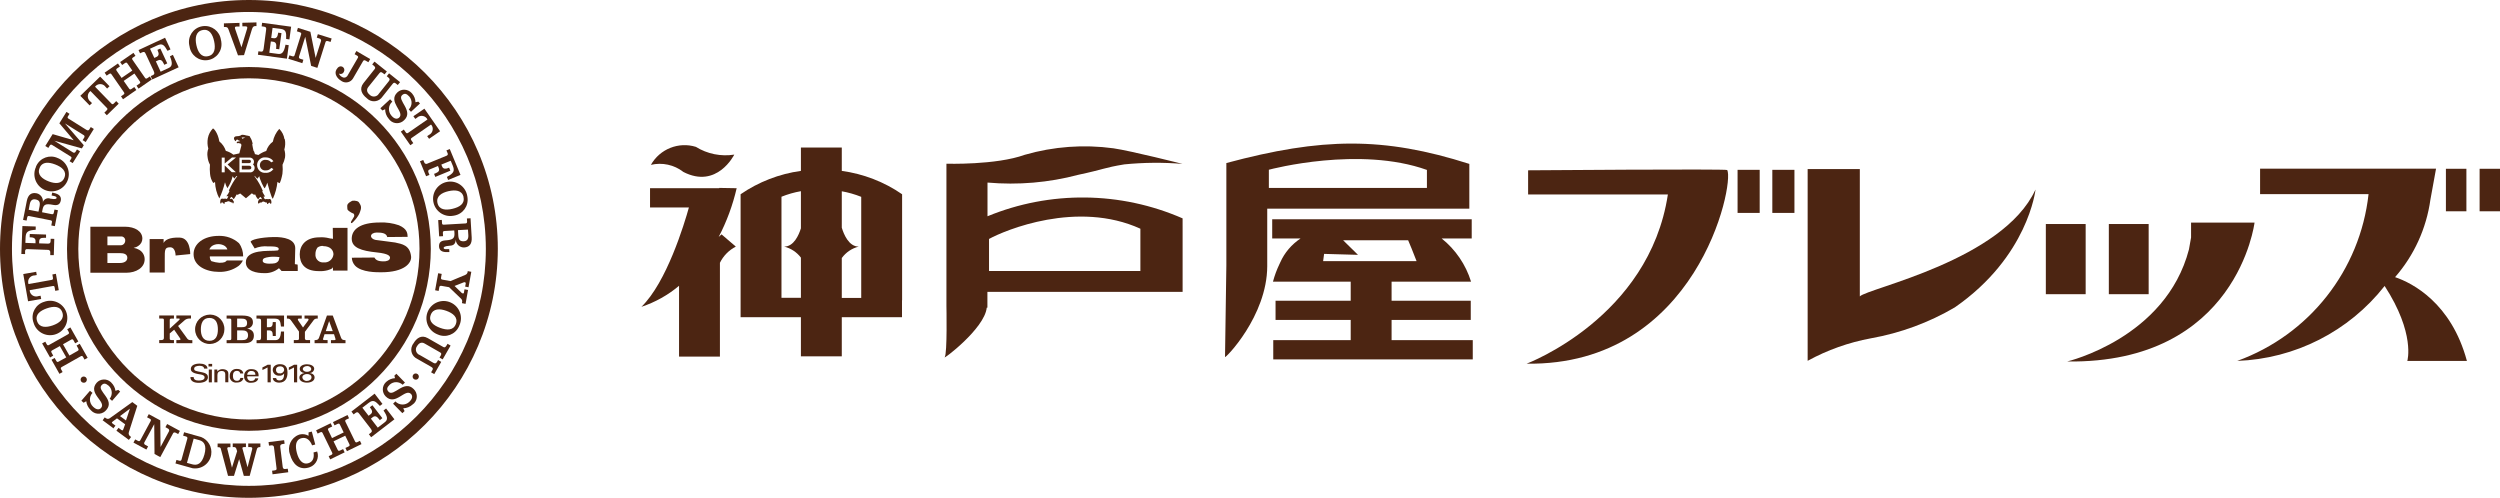 <?xml version="1.0" encoding="UTF-8"?><svg id="_レイヤー_2" xmlns="http://www.w3.org/2000/svg" viewBox="0 0 261.14 52"><defs><style>.cls-1{fill:#4c2512;}</style></defs><g id="_レイヤー_1-2"><g id="_03_神戸屋ブレッズ"><g id="_グループ_4931"><path id="_パス_1082" class="cls-1" d="M71.36,17.95c3.54,1.84,5.34-1.8,5.34-1.8-1.39,.22-2.82-.07-4.01-.81-1.81-.56-3.77,.23-4.7,1.88,1.18-.28,2.42-.01,3.38,.73"/><path id="_パス_1083" class="cls-1" d="M75.2,19.61l-.09,.05h-7.21v2.01h4.06c-.48,1.73-2.33,7.83-4.96,10.38,1.44-.48,2.77-1.22,3.93-2.2v7.4h4.27v-9.8c.36-.73,.94-1.32,1.66-1.69l-1.49-1.28-.3,.27c.84-1.61,1.47-3.32,1.88-5.09l-1.75-.03Z"/><path id="_パス_1084" class="cls-1" d="M87.93,17.85v-2.44h-4.27v2.44c-2.26,.31-4.42,1.15-6.3,2.44v11.46h0v1.38h6.3v4.09h4.27v-4.09h6.29v-1.76h.01v-10.52h0v-.56c-1.88-1.3-4.04-2.13-6.3-2.44m-4.27,6c-.22,.7-.74,1.91-1.75,1.91,.7,.17,1.32,.58,1.75,1.15v4.2h-2.03v-10.56c.65-.26,1.33-.46,2.03-.58v3.87Zm6.3,7.27h-2.03v-4.17c.43-.59,1.06-1.02,1.77-1.19-1.04,0-1.57-1.3-1.77-1.98v-3.8c.69,.12,1.37,.32,2.03,.58v10.57Z"/><path id="_パス_1085" class="cls-1" d="M123.53,23.56v-.75c-6.48-2.83-13.84-2.91-20.38-.22v-3.52c3.18,.28,6.39,.01,9.48-.81,2.77-.59,2.63-.73,4.81-1.09,2.02-.2,4.06-.22,6.08-.05,0,0-5.36-1.36-7.22-1.63-3.1-.42-6.25-.19-9.26,.68-3,1.09-8.18,.93-8.18,.93v1.51h0v13.35h0s.1,5-.18,5.35,4.17-2.97,4.39-5.17h.07v-1.65h20.39v-.16h0v-6.76h-.01Zm-4.43,4.75h-15.79v-3.35c1.67-.92,9.22-4.07,15.81-1.07v4.43Z"/><path id="_パス_1086" class="cls-1" d="M153.48,17.12c-8.98-2.86-15.39-2.77-25.38-.09v10.69s-.14,9.37-.14,9.57,4.4-4.27,4.41-9.48v-6.01h21.11v-4.68Zm-20.94,2.51v-1.9h0s0,0,0,0c.3-.08,9.49-2.49,16.51,.02h0v1.88h-16.51Z"/><path id="_パス_1087" class="cls-1" d="M132.53,17.74h0s0,0,0,0Z"/><path id="_パス_1088" class="cls-1" d="M145.36,35.53v-2.11h8.27v-2.01h-8.27v-1.99h8.3c-.55-1.78-1.62-3.35-3.07-4.51h3.14v-2.01h-20.84v2.01h2.96c-.93,.62-1.67,1.48-2.12,2.5l-.07,.15c-.29,.6-.52,1.22-.69,1.86h8.12v1.99h-7.85v2.01h7.85v2.11h-8.09v2.01h20.84v-2.01h-8.49Zm-7.15-8.26c.03-.21,.07-.58,.1-.75,.27,0,3.54,.1,3.54,.1l-1.55-1.52h6.79c.13,.29,.55,1.31,.88,2.18h-9.76Z"/><path id="_パス_1089" class="cls-1" d="M212.61,19.82c-3.41,7.39-17.49,10.27-18.34,11.14v-13.3h-5.45v20.03c2.06-1.13,4.29-1.92,6.6-2.35,3.09-.55,6.06-1.64,8.77-3.23,7.67-5.31,8.43-12.29,8.43-12.29"/><path id="_パス_1090" class="cls-1" d="M159.62,17.8v2.51h14.6c-1.96,12.9-14.76,17.68-14.76,17.68,17.79,.24,21.74-18.75,20.96-20.23-.07-.13-20.8,.03-20.8,.03"/><rect id="_長方形_2143" class="cls-1" x="181.5" y="17.74" width="2.31" height="4.5"/><rect id="_長方形_2144" class="cls-1" x="185.13" y="17.74" width="2.31" height="4.5"/><path id="_パス_1091" class="cls-1" d="M228.87,23.25v1.56l-.22,1.24c-2.42,9.29-12.73,11.71-12.73,11.71,17.79,.24,19.58-14.51,19.58-14.51h-6.63Z"/><rect id="_長方形_2145" class="cls-1" x="213.7" y="23.4" width="4.16" height="7.33"/><rect id="_長方形_2146" class="cls-1" x="220.28" y="23.4" width="4.16" height="7.33"/><path id="_パス_1092" class="cls-1" d="M257.68,37.69c-1.63-6.04-5.69-8.13-7.5-8.74,1.99-2.28,3.27-5.09,3.69-8.09l.59-3.24h-18.38v2.66h11.33c-.88,7.95-6.2,14.7-13.72,17.42,6.04-.22,11.67-3.08,15.4-7.83,3.23,4.98,2.37,7.83,2.37,7.83h6.23Z"/><rect id="_長方形_2147" class="cls-1" x="255.49" y="17.63" width="2.14" height="4.44"/><rect id="_長方形_2148" class="cls-1" x="259.01" y="17.63" width="2.13" height="4.44"/></g><g id="_グループ_4932"><path id="_パス_1019" class="cls-1" d="M26,45c-10.49,0-19-8.51-19-19S15.51,7,26,7s19,8.51,19,19c-.01,10.49-8.51,18.99-19,19m0-36.82c-9.84,0-17.82,7.98-17.82,17.82s7.98,17.82,17.82,17.82,17.82-7.98,17.82-17.82h0c0-9.84-7.98-17.81-17.82-17.82"/><path id="_パス_1020" class="cls-1" d="M26,52C11.64,52,0,40.36,0,26S11.64,0,26,0s26,11.64,26,26c-.02,14.35-11.65,25.98-26,26M26,1.25C12.33,1.25,1.25,12.33,1.25,26s11.08,24.75,24.75,24.75,24.75-11.08,24.75-24.75c0,0,0,0,0,0-.01-13.66-11.09-24.73-24.75-24.75"/><path id="_パス_1021" class="cls-1" d="M11.22,24.7h1.39c.23-.03,.44,.13,.47,.36,0,.02,0,.04,0,.06,.01,.26-.19,.49-.45,.5,0,0-.02,0-.02,0h-1.39v-.92Zm1.97,3.79c1.02,0,1.92-.52,1.92-1.41,0-.41-.22-.79-.58-.99-.17-.1-.37-.17-.57-.2,.17-.04,.34-.1,.48-.2,.27-.17,.43-.46,.43-.77,0-.74-.74-1.24-1.84-1.24h-3.59v4.81h3.74Zm-1.97-2.05h1.32c.41,0,.76,.11,.76,.49s-.37,.54-.76,.54h-1.32v-1.03Z"/><path id="_パス_1022" class="cls-1" d="M17.09,24.98v.41c.11-.29,.58-.62,1.7-.57s1.08,1.72,1.08,1.72l-1.53,.15s.02-.86-.57-.86-.56,.29-.56,1.27v1.37h-1.58v-3.5h1.45Z"/><path id="_パス_1023" class="cls-1" d="M21.87,26.06c.05-.14,.14-.26,.25-.35,.2-.14,.44-.21,.69-.21,.25,0,.49,.07,.7,.21,.11,.09,.2,.21,.24,.35h-1.88Zm3.53,.73c0-.5-.14-.99-.44-1.39-.58-.52-1.35-.79-2.13-.76-1.52,0-2.61,.79-2.61,1.91,0,1.23,1.31,1.85,2.66,1.85,.73,.02,1.44-.19,2.04-.62,.19-.15,.34-.35,.45-.57h-1.68c-.12,.15-.24,.24-.77,.24-.28-.02-.57-.08-.84-.17-.12-.14-.18-.32-.16-.5h3.47Z"/><path id="_パス_1024" class="cls-1" d="M29.11,27.21c-.21,.34-.54,.33-1.04,.33-.2,0-.63-.05-.63-.29,0-.26,.17-.33,.7-.41,.35-.04,.71-.03,1.06,.02l-.09,.34Zm1.99,1.09h0c.01-.22,0-.44-.01-.65,0-.04-.29-.03-.29-.07l.04-1.65c0-.95-1.17-1.19-2.26-1.17-1.41,.03-2.39,.29-2.4,.5l.42,.69c.44-.19,.93-.26,1.41-.21,.2,0,1.09-.04,1.1,.24,0,.24-.13,.17-.49,.21-.45,.05-2.94-.18-2.94,1.21,0,.96,1.2,1.13,1.87,1.13,.58,.04,1.15-.15,1.6-.52-.03,.02,.17,.17,.26,.3h1.68Z"/><path id="_パス_1025" class="cls-1" d="M33.76,25.71c.8,0,1.09,.49,1.07,.88-.06,.51-.52,.88-1.03,.82,0,0,0,0,0,0-.43,.04-.81-.28-.85-.71,0-.06,0-.12,0-.18,0-.24,.07-.47,.21-.66,.17-.13,.39-.19,.6-.17m1.01-.74c-.16-.05-.21-.01-.41-.07-.32-.08-.64-.11-.97-.09-1.49,0-2.08,.87-2.08,1.77s.45,1.76,1.98,1.76c.31,.02,.62-.01,.93-.09,.49-.15,.55-.22,.56-.37v.41h1.52v-4.47h-1.54l.02,1.15Z"/><path id="_パス_1026" class="cls-1" d="M39.1,26.89c.13,.24,.35,.41,.94,.41,.15,.01,.31-.01,.45-.07,.14-.04,.24-.16,.25-.3,0-.18-.13-.43-1.36-.56-1.67-.17-2.64-.5-2.64-1.44s.84-1.69,2.94-1.69c.68-.03,1.35,.07,1.99,.29,.9,.39,.89,.87,.91,1.21l-2.13,.02c-.09-.43-.62-.47-1.1-.47-.29,0-.6,.13-.6,.38,0,.14,.19,.34,.47,.39,.25,.05,1.74,.21,2.05,.27,.71,.16,1.54,.26,1.67,1.46,.07,.69-.71,1.65-3.11,1.65-.44,0-2.05,.03-2.74-.69-.21-.23-.33-.52-.34-.83l2.35-.02Z"/><path id="_パス_1027" class="cls-1" d="M36.81,20.97s-.57,.24-.54,.54-.06,.39,.24,.58c.13,.1,.28,.17,.43,.23,.07,.09,.08,.21,.04,.31-.08,.16-.24,.39-.29,.48-.03,.06-.04,.12-.03,.18,0,0,.08,.09,.3-.18,.22-.22,.41-.48,.56-.76,.12-.3,.29-.65,.12-.96s-.18-.33-.38-.39c-.15-.04-.3-.05-.45-.03"/><path id="_パス_1028" class="cls-1" d="M18.43,35.52h.29c.07,0,.13-.01,.13-.08,0-.04-.02-.07-.04-.1l-.62-.9-.46,.39v.53c0,.11,.04,.16,.18,.16h.26v.32h-1.54v-.32h.23c.2,0,.26-.09,.26-.24v-1.85c0-.11-.04-.16-.18-.16h-.31v-.32h1.54v.33h-.26c-.13,0-.18,.04-.18,.16v.89l.94-.86c.07-.06,.1-.1,.1-.14s-.03-.06-.08-.06h-.27v-.32h1.53v.32h-.16c-.21,0-.42,.08-.57,.24l-.62,.54,.93,1.28c.07,.12,.19,.19,.33,.2h.23v.32h-1.67v-.33Z"/><path id="_パス_1029" class="cls-1" d="M21.87,33.21c.7,0,.89,.57,.89,1.2s-.19,1.19-.88,1.19-.9-.57-.9-1.19,.2-1.2,.89-1.2m0-.34c-.85,.02-1.52,.73-1.49,1.57,.02,.85,.73,1.52,1.57,1.49,.83-.02,1.49-.7,1.49-1.53,.02-.83-.63-1.52-1.46-1.54-.04,0-.08,0-.11,0"/><path id="_パス_1030" class="cls-1" d="M24.77,33.28h.42c.35,0,.62,.06,.62,.46s-.27,.44-.62,.44h-.42v-.91Zm-1.1,2.57h1.87c.72,0,.98-.33,.98-.8,0-.5-.35-.65-.71-.73h0c.34-.02,.62-.3,.61-.65,0-.45-.27-.71-1.13-.71h-1.62v.32h.31c.13,0,.18,.04,.18,.16v1.93c0,.11-.04,.16-.18,.16h-.31v.32Zm1.1-1.34h.49c.35,0,.65,.07,.65,.51s-.3,.51-.65,.51h-.49v-1.02Z"/><path id="_パス_1031" class="cls-1" d="M26.8,35.85v-.32h.24c.15,0,.23-.04,.23-.31v-1.7c0-.19-.05-.24-.28-.24h-.2v-.32h2.88v1.15h-.32c-.07-.59-.12-.83-.7-.83h-.77v.9h.23c.26,0,.38-.13,.38-.48v-.06h.32v1.46h-.32v-.1c0-.35-.12-.49-.38-.49h-.23v1.02h.87c.4,0,.56-.25,.6-.9h.32v1.22h-2.89Z"/><path id="_パス_1032" class="cls-1" d="M31.52,32.95v.33h-.31c-.06,0-.1,.04-.1,.1h0s.02,.07,.04,.1l.5,.73,.54-.73s.04-.06,.04-.1c0-.06-.04-.1-.1-.1h-.32v-.32h1.38v.32h-.07c-.13-.01-.26,.04-.34,.14l-.93,1.24v.68c0,.09,.05,.17,.14,.18,.01,0,.02,0,.03,0h.37v.32h-1.7v-.32h.36c.14,0,.18-.04,.18-.16v-.73l-.86-1.2c-.07-.1-.2-.16-.33-.15h-.07v-.32h1.54Z"/><path id="_パス_1033" class="cls-1" d="M34.03,34.59l.35-1.05h0l.38,1.05h-.74Zm.19,1.25v-.32h-.34c-.08,0-.14-.02-.14-.08,0-.03,0-.06,.02-.09l.14-.44h.99l.14,.44s.02,.07,.02,.11c0,.04-.04,.07-.13,.07h-.35v.32h1.52v-.32c-.23,0-.38-.03-.46-.24l-.87-2.33h-.61l-.83,2.33c-.07,.2-.23,.24-.46,.24v.32h1.36Z"/><path id="_パス_1034" class="cls-1" d="M20.23,39.38c0,.27,.2,.37,.53,.37,.27,0,.61-.06,.61-.33,0-.19-.19-.26-.39-.3-.4-.07-1.05-.14-1.05-.57s.48-.57,.93-.57c.41,0,.81,.15,.81,.52h-.35c-.01-.22-.24-.29-.48-.29s-.56,.07-.56,.3,.19,.23,.4,.29c.44,.11,1.04,.11,1.04,.6,0,.44-.49,.59-.97,.59s-.87-.17-.86-.6h.35Z"/><path id="_パス_1035" class="cls-1" d="M21.81,38.6h.32v1.34h-.32v-1.34Zm-.03-.59h.38v.27h-.38v-.27Z"/><path id="_パス_1036" class="cls-1" d="M22.71,38.8h0c.12-.15,.31-.24,.51-.24,.12,0,.63,.02,.63,.45v.92h-.32v-.84c0-.22-.12-.34-.38-.34-.11,0-.22,.03-.31,.1-.05,.04-.13,.1-.13,.36v.73h-.32v-1.34h.31v.19Z"/><path id="_パス_1037" class="cls-1" d="M25.09,39.03c0-.17-.15-.29-.31-.29-.01,0-.02,0-.03,0-.3,0-.42,.21-.42,.52s.12,.52,.42,.52c.17,.02,.33-.1,.35-.28,0,0,0-.02,0-.02h.32c-.03,.3-.31,.48-.68,.48-.36,.05-.69-.19-.74-.55,0-.05,0-.1,0-.15-.02-.38,.28-.71,.66-.72,.04,0,.07,0,.11,0,.35,0,.62,.18,.64,.47h-.32Z"/><path id="_パス_1038" class="cls-1" d="M25.83,39.32c-.04,.22,.1,.43,.31,.47,.03,0,.07,0,.1,0,.25,0,.37-.08,.41-.27h.33c-.05,.3-.34,.46-.74,.46-.36,.05-.69-.19-.74-.55,0-.05,0-.1,0-.15-.02-.38,.28-.71,.66-.72,.04,0,.07,0,.11,0,.5,0,.74,.26,.74,.63v.12h-1.18Zm.85-.17c0-.22-.12-.4-.43-.4-.21-.02-.4,.14-.42,.36,0,.01,0,.03,0,.04h.85Z"/><path id="_パス_1039" class="cls-1" d="M28.28,39.94h-.33v-1.56c-.17,.1-.35,.19-.54,.27v-.27c.18-.08,.36-.18,.54-.28h.33v1.84Z"/><path id="_パス_1040" class="cls-1" d="M30.03,38.95c0,.47-.17,1.02-.87,1.02-.36,0-.66-.18-.66-.48h.35c0,.17,.14,.25,.34,.25,.46,0,.48-.43,.49-.74h0c-.11,.17-.31,.27-.51,.24-.35,.03-.65-.22-.68-.57,0,0,0,0,0,0-.02-.35,.29-.63,.75-.63,.67,0,.79,.44,.79,.9m-.79-.67c-.26,0-.41,.14-.41,.35-.02,.19,.12,.37,.32,.38,.03,0,.05,0,.08,0,.22,.03,.42-.13,.45-.35,0-.01,0-.02,0-.04,0-.19-.15-.35-.44-.35"/><path id="_パス_1041" class="cls-1" d="M31.04,39.94h-.33v-1.56c-.17,.1-.35,.19-.54,.27v-.27c.07-.03,.42-.2,.54-.28h.33v1.84Z"/><path id="_パス_1042" class="cls-1" d="M31.77,38.96c-.29-.04-.46-.21-.46-.44,0-.29,.35-.47,.75-.47,.34,0,.76,.14,.76,.47-.02,.25-.22,.44-.47,.44h0c.31,.05,.51,.21,.51,.47,0,.36-.38,.54-.8,.54-.39,0-.79-.16-.79-.52,0-.26,.2-.42,.51-.48h0Zm-.19,.45c.03,.24,.24,.4,.48,.38,.25,0,.48-.14,.48-.38s-.23-.34-.48-.34-.48,.14-.48,.34m.48-1.17c-.2,0-.43,.12-.43,.3s.2,.3,.43,.3,.45-.1,.45-.29-.2-.32-.45-.32"/><path id="_パス_1043" class="cls-1" d="M26.05,17.04c.1-.01,.17-.1,.16-.19,0-.08-.07-.15-.16-.16h-.79v.35h.79Z"/><path id="_パス_1044" class="cls-1" d="M26.07,17.31h-.81v.39h.79c.11,0,.2-.08,.2-.18,0-.11-.08-.2-.18-.2"/><path id="_パス_1045" class="cls-1" d="M29.71,14.52c-.06-.4-.25-.77-.54-1.06-.34,.38-.57,.84-.67,1.34-.33,.24-.57,.58-.69,.97-.29,.09-.57,.24-.82,.42l-.36-.09c-.02-.09-.05-.18-.08-.26l-.07-.1c-.03-.08-.13-.65-.13-.65l.04-.11c-.05-.23-.13-.45-.26-.64l-.03-.1c-.12-.05-.25-.08-.38-.09-.12-.04-.23-.06-.35-.07-.1-.01-.19,.02-.26,.09-.12,.04-.24,.06-.37,.06,0,0-.19,0-.26,.1-.06,.09-.05,.21,.02,.3,.06,.11,.13,.12,.13,.12,.02-.04,.04-.09,.06-.13,.03-.05,.14-.03,.14-.03l.07,.07c.07,.01,.14,.04,.19,.09,0,0-.18,.03-.29,.05s-.07,.19-.04,.17c.12-.07,.3,.02,.33,.02,.16,.03,.12,.23,.12,.23l-.21,.8-.62,.14c-.23-.18-.5-.32-.79-.4-.13-.39-.36-.73-.68-.99-.16-.94-.61-1.38-.67-1.35-.27,.28-.46,.63-.53,1.02-.06,.36-.05,.73,.05,1.08-.1,.28-.13,.57-.08,.87,.03,.28,.11,.56,.25,.81-.03,.32-.02,.64,.01,.96,.03,.34,.14,.68,.34,.96,.06-.04,.12-.08,.18-.11,.02,.6,.17,1.19,.45,1.72,.25-.54,.45-1.11,.59-1.69,.06,.21,.14,.42,.25,.62,.26-.38,.45-.8,.55-1.25,.11,.17,.18,.27,.2,.23,.06-.09,.12-.17,.19-.25h.1c-.36,.47-.65,.98-.89,1.52,0,0,.08,.03,.07,.05-.06,.16-.15,.31-.25,.44-.04,.05-.08,.1-.08,.1,0,0,.22-.02,.21,0-.02,.06-.1,.26-.18,.28s-.09-.04-.15-.04c-.04,0-.08,.01-.11,.03-.15-.02-.23-.04-.31,.01-.1,.07-.11,.35-.1,.39,.04,.12,.09,.11,.1,.1s-.01-.08,.04-.11c.04-.02,.08-.02,.12,0,.04,.01,.05,.05,.09,.1s.11,.04,.11,.02c0-.04-.01-.07,0-.11,0-.04,.04-.06,.07-.06,.06,0,.12-.02,.18-.04,.05-.03,.1-.05,.16-.05,.09,0,.25,.12,.3,.13,.03,0,.06,0,.08-.01,.08,.03,.05,.11,.08,.12,.01,0,.06-.01,.09-.13s-.06-.13-.07-.18c-.01-.08-.07-.15-.14-.18-.07-.02-.15,.03-.17,.03s-.03-.02-.03-.02c.04-.08,.08-.15,.13-.21,.03,0,.07,.01,.09,.03,.08,.07,.17,.22,.19,.2,.11-.15,.21-.32,.3-.49,0,0,.09,.05,.1,.04,.08-.05,.27-.14,.27-.14l.6,.5,.62-.52c.07,.06,.15,.12,.24,.17,.01,0,.07-.06,.07-.06,.02,0,.04,.02,.05,.04,.06,.18,.16,.34,.29,.49,.05-.06,.09-.13,.15-.19,.03-.03,.07-.06,.12-.06,.15,.2,.13,.24,.13,.24-.08-.04-.17-.05-.25-.02-.08,.03-.15,.23-.15,.25-.04,.09,0,.19,.09,.24,0-.05,.04-.1,.08-.12,.05-.03,.16,0,.21-.03s.07-.09,.16-.09c.09,.02,.18,.05,.25,.1,.03,0,.07,0,.1,0,.04,0,.06,.17,.06,.17,.13,0,.11-.13,.22-.15,.09-.01,.14,.15,.14,.15,0,0,.12-.05,.07-.31,0-.08-.04-.15-.1-.2-.07-.06-.22,0-.22,0-.24-.05-.32,.01-.32,.01-.12-.05-.17-.29-.17-.29,.05-.01,.1-.01,.16,0-.1-.13-.3-.53-.3-.53l.06-.06c-.22-.54-.51-1.05-.86-1.51,0,0,.04-.11,.04-.05s.26,.29,.26,.29c0,0,.23-.36,.21-.22s.47,1.27,.56,1.21c.11-.18,.2-.38,.26-.58,0,0,.48,1.84,.59,1.66,.25-.55,.41-1.14,.47-1.74l.2,.14c.1-.02,.26-.63,.32-.98,.04-.32,.04-.63,.01-.95,.12-.24,.21-.5,.26-.76,.04-.28,.01-.56-.07-.83,.1-.35,.12-.71,.05-1.07m-5.98,2.63l.87,.81h-.43l-.74-.71v.72h-.31v-1.54h.31v.62l.76-.63h.42l-.89,.74h.02Zm1.47-2.82h.38l-.31,.14-.07-.14Zm.89,3.64h-1.12v-1.54h1.09c.25,.01,.44,.22,.43,.46,0,.1-.04,.19-.1,.27,.2,.16,.22,.46,.06,.65-.09,.11-.22,.17-.36,.17m1.64,.04c-.45,.06-.85-.26-.91-.7-.06-.45,.26-.85,.7-.91,.07,0,.14,0,.21,0,.31,0,.61,.14,.79,.4l-.23,.12c-.13-.17-.34-.26-.55-.26-.3-.04-.59,.16-.63,.47-.04,.3,.16,.59,.47,.63,.05,0,.11,0,.16,0,.22,0,.42-.09,.55-.26l.23,.12c-.18,.26-.48,.41-.79,.4"/><path id="_パス_1046" class="cls-1" d="M9.16,37.37l-.33,.19-.15-.27c-.07-.12-.14-.14-.25-.07l-1.97,1.11c-.12,.07-.14,.13-.07,.26l.15,.27-.33,.19-.83-1.47,.33-.19,.17,.31c.07,.12,.14,.14,.25,.07l.79-.44-.67-1.18-.79,.44c-.12,.07-.14,.13-.07,.25l.17,.31-.33,.19-.83-1.47,.33-.18,.15,.27c.07,.12,.14,.14,.25,.07l1.97-1.11c.12-.07,.14-.13,.07-.26l-.15-.27,.33-.19,.83,1.47-.33,.19-.17-.31c-.07-.12-.14-.14-.25-.07l-.85,.48,.67,1.18,.85-.48c.12-.07,.14-.13,.07-.26l-.17-.31,.33-.18,.83,1.47Z"/><path id="_パス_1047" class="cls-1" d="M3.88,33.56c-.25-.7,.32-1.11,1.01-1.35s1.38-.27,1.62,.42-.31,1.12-1,1.36-1.39,.26-1.63-.43m-.38,.13c.26,.96,1.25,1.52,2.21,1.26,.96-.26,1.52-1.25,1.26-2.21s-1.25-1.52-2.21-1.26c-.04,.01-.08,.02-.12,.04-.89,.24-1.42,1.16-1.18,2.05,.01,.04,.02,.08,.04,.12"/><path id="_パス_1048" class="cls-1" d="M2.41,28.63l1.37-.24,.06,.34-.23,.04c-.37,0-.68,.31-.67,.68,0,.07,.01,.15,.04,.22l2.4-.43c.13-.02,.17-.08,.15-.22l-.06-.35,.37-.07,.3,1.71-.37,.07-.06-.35c-.02-.14-.08-.18-.21-.15l-2.4,.43c.01,.38,.32,.67,.7,.66,.07,0,.14-.02,.21-.04l.23-.04,.06,.34-1.37,.24-.5-2.84Z"/><path id="_パス_1049" class="cls-1" d="M5.63,26.65h-.38s0-.3,0-.3c.01-.12-.08-.23-.2-.25-.02,0-.03,0-.05,0l-2.18-.08c-.12,0-.19,.07-.2,.21v.31s-.39-.01-.39-.01l.11-2.92,1.39,.05v.34c-.85,.06-1.04,.22-1.06,.85l-.02,.52,1.06,.04v-.22c.02-.3-.22-.39-.48-.4h-.13s.01-.35,.01-.35l1.7,.06v.34s-.21,0-.21,0c-.36-.01-.5,.11-.51,.39v.19s.92,.03,.92,.03c.19,0,.27-.07,.28-.28v-.23s.38,.01,.38,.01l-.05,1.69Z"/><path id="_パス_1050" class="cls-1" d="M3,21.9l.11-.58c.08-.4,.29-.55,.6-.49,.37,.07,.52,.25,.42,.74l-.11,.54-1.03-.2Zm3.06,.06l-.37-.07-.07,.33c-.03,.14-.09,.18-.22,.15l-1.01-.2,.05-.27c.1-.53,.31-.66,1.11-.5,.41,.08,.71,0,.8-.45,.07-.38-.11-.67-.75-.8l-.15-.03-.06,.3,.15,.03c.3,.06,.39,.12,.37,.23-.01,.08-.12,.17-.65,.07-.3-.12-.65,.03-.77,.33-.02,.04-.03,.08-.03,.12h0c.11-.45-.18-.91-.63-1.01,0,0,0,0-.01,0-.54-.11-.89,.15-1.02,.8l-.39,1.98,.37,.07,.06-.32c.03-.14,.09-.18,.22-.15l2.22,.44c.13,.03,.17,.08,.14,.22l-.06,.32,.37,.07,.32-1.66Z"/><path id="_パス_1051" class="cls-1" d="M4.13,17.56c.27-.7,.96-.64,1.64-.38s1.23,.69,.96,1.37-.96,.66-1.64,.4-1.23-.7-.96-1.38m-.37-.14c-.42,.9-.03,1.97,.87,2.39,.9,.42,1.97,.03,2.39-.87,.42-.9,.03-1.97-.87-2.39-.04-.02-.08-.03-.12-.05-.84-.39-1.83-.03-2.23,.8-.02,.04-.03,.08-.05,.11"/><path id="_パス_1052" class="cls-1" d="M7.64,15.93c.09,.05,.2,.02,.25-.07,0,0,0,0,0-.01l.15-.24,.32,.2-.77,1.23-.32-.2,.15-.23c.08-.13,.06-.2-.04-.26l-1.94-1.21c-.07-.05-.17-.04-.22,.03,0,.01-.01,.02-.02,.03l-.15,.25-.32-.2,.77-1.24,2.2,.64h0s-1.5-1.77-1.5-1.77l.74-1.19,.32,.2-.16,.26c-.06,.07-.05,.17,.02,.22,0,0,.02,.02,.03,.02l1.87,1.17c.14,.09,.24,.07,.31-.04l.15-.25,.32,.2-.85,1.37-.32-.2,.16-.26c.06-.07,.05-.18-.02-.25,0,0-.01-.01-.02-.01l-1.97-1.23h0s1.97,2.28,1.97,2.28l-.2,.33-2.88-.8h0s1.97,1.23,1.97,1.23Z"/><path id="_パス_1053" class="cls-1" d="M10.47,8.01l.97,1-.25,.24-.16-.17c-.21-.31-.64-.39-.95-.17-.06,.04-.11,.09-.15,.15l1.7,1.75c.09,.1,.16,.1,.26,0l.25-.25,.26,.27-1.24,1.21-.26-.27,.25-.25c.1-.1,.1-.17,0-.26l-1.7-1.75c-.3,.22-.37,.64-.15,.95,.04,.06,.09,.11,.15,.15l.16,.16-.25,.24-.97-1,2.06-2Z"/><path id="_パス_1054" class="cls-1" d="M12.85,10.37l-.21-.31,.25-.17c.12-.08,.13-.15,.05-.26l-1.29-1.86c-.08-.11-.14-.12-.26-.04l-.25,.17-.21-.31,1.39-.96,.21,.31-.29,.2c-.12,.08-.13,.15-.05,.26l.51,.74,1.12-.77-.51-.74c-.08-.11-.14-.12-.26-.04l-.29,.2-.21-.31,1.39-.96,.21,.31-.25,.17c-.12,.08-.13,.15-.05,.26l1.29,1.86c.07,.11,.14,.12,.26,.04l.25-.17,.21,.31-1.39,.96-.21-.31,.29-.2c.12-.08,.13-.15,.05-.26l-.56-.81-1.12,.77,.56,.8c.08,.11,.14,.12,.26,.04l.29-.2,.21,.31-1.39,.97Z"/><path id="_パス_1055" class="cls-1" d="M15.9,8.29l-.16-.34,.24-.11c.14-.07,.2-.15,.07-.43l-.84-1.8c-.09-.2-.17-.23-.39-.13l-.19,.09-.16-.34,2.77-1.29,.57,1.22-.31,.15c-.35-.6-.52-.83-1.09-.56l-.74,.34,.45,.96,.22-.1c.25-.12,.3-.31,.13-.68l-.03-.06,.31-.14,.72,1.55-.31,.15-.05-.11c-.17-.38-.35-.47-.61-.35l-.22,.1,.5,1.08,.84-.39c.39-.18,.42-.51,.13-1.22l.31-.15,.6,1.3-2.78,1.28Z"/><path id="_パス_1056" class="cls-1" d="M21.16,3.14c.73-.15,1.06,.47,1.21,1.18s.08,1.4-.64,1.55-1.07-.46-1.22-1.17-.07-1.41,.65-1.56m-.08-.39c-.91,.18-1.49,1.06-1.31,1.97,0,.04,.02,.09,.03,.13,.13,.92,.97,1.56,1.89,1.43,.92-.13,1.56-.97,1.43-1.89,0-.07-.02-.14-.04-.21-.12-.92-.96-1.56-1.87-1.45-.04,0-.08,.01-.13,.02"/><path id="_パス_1057" class="cls-1" d="M26.82,2.72h-.11c-.22,0-.31,.08-.39,.33l-.83,2.71-.63,.02-.99-2.7c-.08-.23-.18-.26-.35-.26h-.13v-.38s1.63-.05,1.63-.05v.38s-.28,0-.28,0c-.14,0-.2,.04-.2,.12,0,.07,.02,.14,.05,.21l.63,1.84h0l.57-1.87c.02-.06,.04-.13,.04-.2,0-.09-.09-.12-.23-.12h-.28s-.01-.37-.01-.37l1.48-.04v.37Z"/><path id="_パス_1058" class="cls-1" d="M26.94,5.73l.05-.37,.26,.03c.16,.02,.25-.02,.29-.32l.26-1.97c.03-.22-.02-.29-.26-.32l-.21-.03,.05-.37,3.03,.41-.18,1.33-.34-.05c.02-.7,0-.98-.61-1.06l-.81-.1-.14,1.05,.24,.03c.27,.04,.42-.1,.48-.51v-.07s.35,.05,.35,.05l-.23,1.69-.34-.05,.02-.12c.05-.41-.05-.58-.32-.62l-.24-.03-.16,1.18,.92,.12c.42,.06,.63-.21,.77-.96l.34,.05-.19,1.41-3.03-.41Z"/><path id="_パス_1059" class="cls-1" d="M31.89,3.83h0l-.65,2.06c-.04,.09,0,.2,.09,.24,0,0,.02,0,.03,.01l.33,.1-.11,.36-1.46-.46,.11-.36,.31,.1c.14,.04,.21-.02,.24-.14l.67-2.14c.04-.13,0-.19-.13-.23l-.31-.1,.11-.36,1.3,.41,.55,2.73h0l.55-1.73c.05-.11,0-.23-.1-.28-.02,0-.04-.01-.06-.02l-.27-.09,.11-.36,1.44,.45-.11,.36-.26-.08c-.16-.05-.24,0-.27,.1l-.85,2.69-.65-.21-.62-3.06Z"/><path id="_パス_1060" class="cls-1" d="M38.18,6.33c-.12-.07-.19-.05-.26,.06l-1.05,1.81c-.24,.4-.76,.53-1.16,.29-.03-.02-.05-.03-.07-.05-.37-.21-.78-.7-.49-1.19,.15-.26,.39-.41,.65-.26,.17,.11,.22,.34,.12,.51-.07,.18-.28,.28-.46,.2-.02,0-.03-.01-.05-.02,.05,.15,.16,.28,.3,.35,.17,.13,.41,.1,.54-.06,.01-.02,.03-.04,.04-.05l1.08-1.86c.07-.11,.05-.18-.07-.25l-.26-.15,.19-.33,1.44,.84-.19,.33-.29-.17Z"/><path id="_パス_1061" class="cls-1" d="M39.12,6.44l1.29,1.03-.24,.3-.17-.13c-.18-.15-.26-.12-.35-.02l-1.18,1.47c-.22,.28-.15,.57,.16,.82,.23,.23,.61,.23,.85,0,.04-.04,.07-.08,.1-.13l1.03-1.29c.13-.16,.12-.26-.04-.39l-.17-.14,.24-.3,1.15,.92-.24,.3-.2-.16c-.15-.12-.23-.1-.36,.07l-1.05,1.32c-.32,.48-.98,.62-1.46,.29-.07-.05-.13-.1-.19-.16-.47-.38-.81-.94-.32-1.56l1.17-1.47c.1-.12,.05-.23-.11-.36l-.15-.12,.24-.3Z"/><path id="_パス_1062" class="cls-1" d="M43.69,10.61l.18,.2-.94,.87-.23-.25c.37-.37,.39-.95,.05-1.35-.29-.32-.5-.36-.75-.14-.56,.52,1.26,1.65,.21,2.62-.41,.41-1.07,.41-1.48,0-.05-.05-.1-.11-.14-.17-.23-.27-.36-.62-.36-.98l-.29,.13-.21-.23,1.02-.94,.23,.25c-.43,.37-.47,1.02-.1,1.45,.02,.03,.05,.05,.07,.08,.28,.3,.56,.3,.74,.14,.64-.59-1.24-1.66-.17-2.65,.42-.39,1.08-.35,1.47,.07,.02,.03,.04,.05,.07,.08,.21,.25,.33,.56,.34,.89l.29-.06Z"/><path id="_パス_1063" class="cls-1" d="M45.97,13.71l-1.15,.79-.2-.28,.19-.13c.34-.16,.49-.57,.33-.91-.03-.06-.07-.12-.12-.17l-2.01,1.39c-.11,.08-.12,.14-.04,.26l.2,.29-.31,.22-.99-1.42,.31-.22,.2,.29c.08,.12,.15,.13,.26,.05l2.01-1.39c-.17-.34-.57-.47-.91-.31-.06,.03-.12,.07-.17,.12l-.19,.13-.2-.28,1.15-.79,1.64,2.36Z"/><path id="_パス_1064" class="cls-1" d="M43.86,16.85l.35-.14,.11,.26c.04,.12,.17,.18,.28,.14,.01,0,.03-.01,.04-.02l2.02-.83c.11-.05,.15-.15,.09-.27l-.12-.28,.35-.14,1.12,2.7-1.29,.53-.13-.32c.74-.4,.84-.63,.6-1.21l-.2-.48-.98,.4,.08,.2c.11,.28,.37,.26,.61,.17l.12-.05,.13,.32-1.57,.65-.13-.32,.18-.07c.34-.14,.41-.31,.3-.57l-.07-.18-.85,.35c-.18,.07-.21,.17-.13,.37l.09,.21-.35,.14-.64-1.56Z"/><path id="_パス_1065" class="cls-1" d="M48.41,20.57c.17,.73-.43,1.07-1.14,1.24s-1.4,.12-1.57-.59,.43-1.09,1.14-1.25,1.41-.11,1.58,.6m.39-.09c-.16-.98-1.08-1.65-2.06-1.49s-1.65,1.08-1.49,2.06c.16,.98,1.08,1.65,2.06,1.49,.04,0,.08-.02,.12-.02,.91-.15,1.53-1,1.39-1.92,0-.04-.01-.08-.02-.12"/><path id="_パス_1066" class="cls-1" d="M48.88,23.98l.04,.59c.02,.41-.14,.61-.46,.63-.38,.02-.56-.11-.59-.61l-.03-.55,1.05-.06Zm-2.98,.71l.38-.02-.02-.34c0-.14,.04-.19,.17-.2l1.02-.06,.02,.27c.03,.54-.14,.72-.95,.77-.42,.03-.68,.18-.66,.64,.02,.38,.27,.62,.92,.58h.16s-.02-.31-.02-.31h-.16c-.3,.03-.41-.01-.42-.12,0-.08,.07-.19,.61-.23,.4-.02,.62-.15,.66-.64h0c.01,.46,.4,.83,.86,.82,0,0,0,0,.01,0,.55-.03,.83-.37,.79-1.04l-.12-2.01-.38,.02,.02,.32c0,.14-.04,.19-.17,.2l-2.26,.13c-.13,0-.19-.03-.19-.18l-.02-.32-.38,.02,.1,1.69Z"/><path id="_パス_1067" class="cls-1" d="M48.96,30.01l-.37-.07,.06-.33c.01-.06-.02-.11-.08-.13,0,0-.01,0-.02,0-.04,0-.09,0-.13,.02l-.94,.37,.74,.72s.07,.05,.11,.06c.06,.02,.12-.02,.13-.07,0,0,0-.01,0-.02l.06-.34,.37,.07-.26,1.45-.37-.07v-.08c.05-.14,.01-.28-.09-.38l-1.26-1.21-.79-.14c-.09-.03-.2,.02-.23,.11,0,.01,0,.02,0,.03l-.07,.39-.37-.07,.32-1.78,.37,.07-.07,.38c-.02,.14,.02,.2,.15,.22l.84,.15,1.55-.65c.13-.05,.23-.18,.24-.32v-.07s.38,.07,.38,.07l-.29,1.62Z"/><path id="_パス_1068" class="cls-1" d="M47.62,33.84c-.26,.7-.95,.66-1.64,.41s-1.24-.66-.99-1.35,.95-.68,1.64-.43,1.24,.68,.99,1.37m.37,.14c.41-.91,0-1.97-.91-2.38s-1.97,0-2.38,.91c-.41,.91,0,1.97,.91,2.38,.04,.02,.08,.03,.12,.05,.84,.38,1.83,0,2.21-.84,.02-.04,.03-.08,.05-.12"/><path id="_パス_1069" class="cls-1" d="M47.06,36.11l-.82,1.43-.33-.19,.11-.18c.12-.21,.08-.28-.03-.35l-1.64-.94c-.31-.18-.59-.06-.79,.28-.2,.27-.14,.64,.13,.84,.04,.03,.09,.06,.15,.08l1.43,.82c.18,.1,.27,.08,.38-.1l.11-.19,.33,.19-.73,1.28-.33-.19,.13-.22c.1-.17,.06-.24-.12-.35l-1.47-.84c-.53-.25-.76-.87-.51-1.4,.03-.07,.08-.15,.13-.21,.3-.52,.81-.94,1.49-.55l1.63,.93c.14,.08,.23,.01,.34-.17l.1-.17,.32,.19Z"/><path id="_パス_1070" class="cls-1" d="M12.35,40.72l.2,.18-.84,.97-.25-.22c.32-.41,.28-.99-.1-1.35-.33-.28-.54-.3-.76-.05-.5,.58,1.44,1.5,.51,2.57-.36,.45-1.02,.53-1.47,.17-.06-.05-.11-.1-.16-.15-.26-.25-.43-.58-.47-.93l-.27,.16-.24-.21,.9-1.04,.26,.22c-.38,.42-.35,1.07,.07,1.45,.03,.02,.05,.05,.08,.07,.31,.27,.59,.24,.75,.05,.57-.66-1.42-1.51-.47-2.62,.38-.43,1.04-.47,1.47-.09,.03,.02,.05,.05,.07,.07,.23,.23,.39,.52,.43,.85l.29-.09Z"/><path id="_パス_1071" class="cls-1" d="M12.54,43.46l1.03-.77h0s-.41,1.23-.41,1.23l-.63-.46Zm-.71,1.3l.23-.3-.29-.21c-.07-.05-.11-.1-.06-.16,.02-.03,.05-.05,.08-.07l.43-.32,.85,.62-.18,.5s-.03,.08-.06,.11c-.03,.04-.07,.04-.16-.02l-.29-.22-.22,.3,1.3,.96,.23-.3c-.2-.15-.3-.27-.23-.51l.88-2.75-.52-.39-2.33,1.67c-.21,.15-.36,.08-.55-.07l-.22,.3,1.16,.86Z"/><path id="_パス_1072" class="cls-1" d="M16.12,44.29h0l-1.03,1.9c-.06,.08-.04,.2,.05,.26,0,0,.02,0,.02,.01l.31,.17-.18,.33-1.35-.73,.18-.33,.29,.15c.13,.07,.21,.02,.26-.09l1.06-1.97c.06-.12,.05-.18-.08-.25l-.29-.15,.18-.33,1.2,.65,.03,2.78h0l.86-1.6c.07-.1,.05-.23-.05-.3-.02-.01-.03-.02-.05-.03l-.25-.14,.18-.33,1.33,.72-.18,.33-.24-.13c-.15-.08-.24-.04-.29,.05l-1.34,2.49-.6-.33-.03-3.13Z"/><path id="_パス_1073" class="cls-1" d="M20.24,45.82l.59,.16c.47,.13,.79,.54,.52,1.51s-.75,1.16-1.27,1.01l-.55-.15,.7-2.53Zm-1.91,2.59l1.78,.5c.93,.15,1.8-.48,1.95-1.41,.13-.79-.31-1.56-1.05-1.85l-1.78-.5-.1,.36,.29,.08c.1,.03,.18,.09,.15,.22l-.61,2.2c-.04,.13-.14,.14-.24,.11l-.29-.08-.1,.36Z"/><path id="_パス_1074" class="cls-1" d="M27.2,46.7c-.24,0-.33,.04-.39,.29l-.73,2.72h-.61l-.49-1.75h0l-.54,1.75h-.62l-.76-2.85c-.03-.1-.08-.15-.33-.15v-.38h1.34v.38h-.19c-.07,0-.13,.04-.14,.11,0,0,0,.01,0,.02,0,.06,.02,.12,.04,.18l.45,1.83h0l.54-1.72-.08-.24c-.02-.11-.12-.19-.23-.19h-.15v-.38h1.38v.38h-.2c-.1,0-.17,.04-.17,.1,0,.06,.02,.12,.04,.17l.5,1.84h0l.46-1.8c.02-.05,.03-.11,.03-.17,0-.09-.06-.14-.22-.14h-.2v-.38h1.27v.38Z"/><path id="_パス_1075" class="cls-1" d="M28.47,49.55l-.05-.38,.23-.03c.19-.02,.26-.08,.24-.21l-.27-2.2c0-.11-.09-.21-.2-.21-.02,0-.04,0-.06,0l-.26,.03-.05-.37,1.63-.2,.05,.37-.2,.03c-.15,.02-.28,.09-.26,.28l.26,2.11c.02,.16,.1,.24,.26,.22l.27-.03,.05,.37-1.63,.21Z"/><path id="_パス_1076" class="cls-1" d="M32.25,45.16l.32-.08,.36,1.35-.33,.09c-.2-.52-.57-.89-1.11-.75-.66,.18-.65,.88-.48,1.53s.53,1.26,1.18,1.09c.51-.14,.65-.6,.56-1.13l.38-.1c.24,.66-.1,1.4-.77,1.64-.05,.02-.11,.03-.16,.05-.94,.25-1.63-.35-1.91-1.39-.31-.82,.1-1.73,.91-2.04,.04-.02,.08-.03,.12-.04,.31-.07,.64-.02,.91,.14v-.34Z"/><path id="_パス_1077" class="cls-1" d="M34.49,47.99l-.16-.34,.27-.13c.13-.06,.15-.13,.09-.25l-.99-2.03c-.06-.12-.12-.14-.25-.08l-.27,.13-.16-.34,1.52-.74,.16,.34-.32,.15c-.13,.06-.15,.13-.09,.25l.39,.81,1.22-.59-.39-.81c-.06-.12-.12-.14-.25-.08l-.32,.15-.16-.34,1.52-.74,.16,.34-.28,.13c-.13,.06-.15,.13-.09,.25l.99,2.03c.06,.12,.12,.14,.25,.08l.27-.13,.16,.34-1.52,.74-.16-.34,.32-.15c.13-.06,.15-.13,.09-.25l-.43-.88-1.22,.59,.43,.88c.06,.12,.12,.14,.25,.08l.32-.15,.16,.34-1.52,.74Z"/><path id="_パス_1078" class="cls-1" d="M38.76,45.66l-.23-.3,.21-.16c.12-.1,.16-.19-.02-.43l-1.21-1.57c-.13-.17-.22-.19-.41-.04l-.16,.13-.23-.3,2.42-1.87,.82,1.07-.27,.21c-.48-.51-.69-.69-1.18-.31l-.65,.5,.65,.84,.2-.15c.22-.17,.23-.37-.03-.69l-.04-.05,.27-.21,1.04,1.35-.27,.21-.07-.1c-.25-.33-.45-.38-.67-.21l-.19,.15,.72,.94,.74-.57c.34-.26,.29-.59-.14-1.22l.27-.21,.87,1.13-2.43,1.87Z"/><path id="_パス_1079" class="cls-1" d="M41.21,39.23l.19-.19,.9,.92-.24,.23c-.38-.36-.97-.36-1.35-.01-.31,.3-.35,.51-.11,.75,.54,.55,1.61-1.31,2.61-.29,.42,.4,.44,1.06,.05,1.48-.05,.05-.11,.1-.17,.14-.27,.24-.61,.38-.97,.39l.14,.29-.23,.22-.97-.99,.24-.24c.39,.41,1.03,.44,1.45,.05,.03-.02,.05-.05,.07-.08,.29-.29,.28-.57,.11-.75-.61-.62-1.63,1.3-2.65,.25-.4-.41-.39-1.07,.02-1.47,.02-.02,.05-.05,.08-.07,.24-.21,.55-.34,.88-.36l-.07-.29Z"/><path id="_パス_1080" class="cls-1" d="M43.45,39.66c-.18,.01-.34-.12-.35-.3s.12-.34,.3-.35c.18-.01,.34,.12,.35,.3,0,0,0,.02,0,.03,0,.17-.13,.32-.3,.32,0,0,0,0,0,0"/><path id="_パス_1081" class="cls-1" d="M8.77,39.98c-.18,.01-.34-.12-.35-.3s.12-.34,.3-.35c.18-.01,.34,.12,.35,.3,0,0,0,.02,0,.03,0,.17-.13,.32-.3,.32,0,0,0,0,0,0"/></g></g></g></svg>